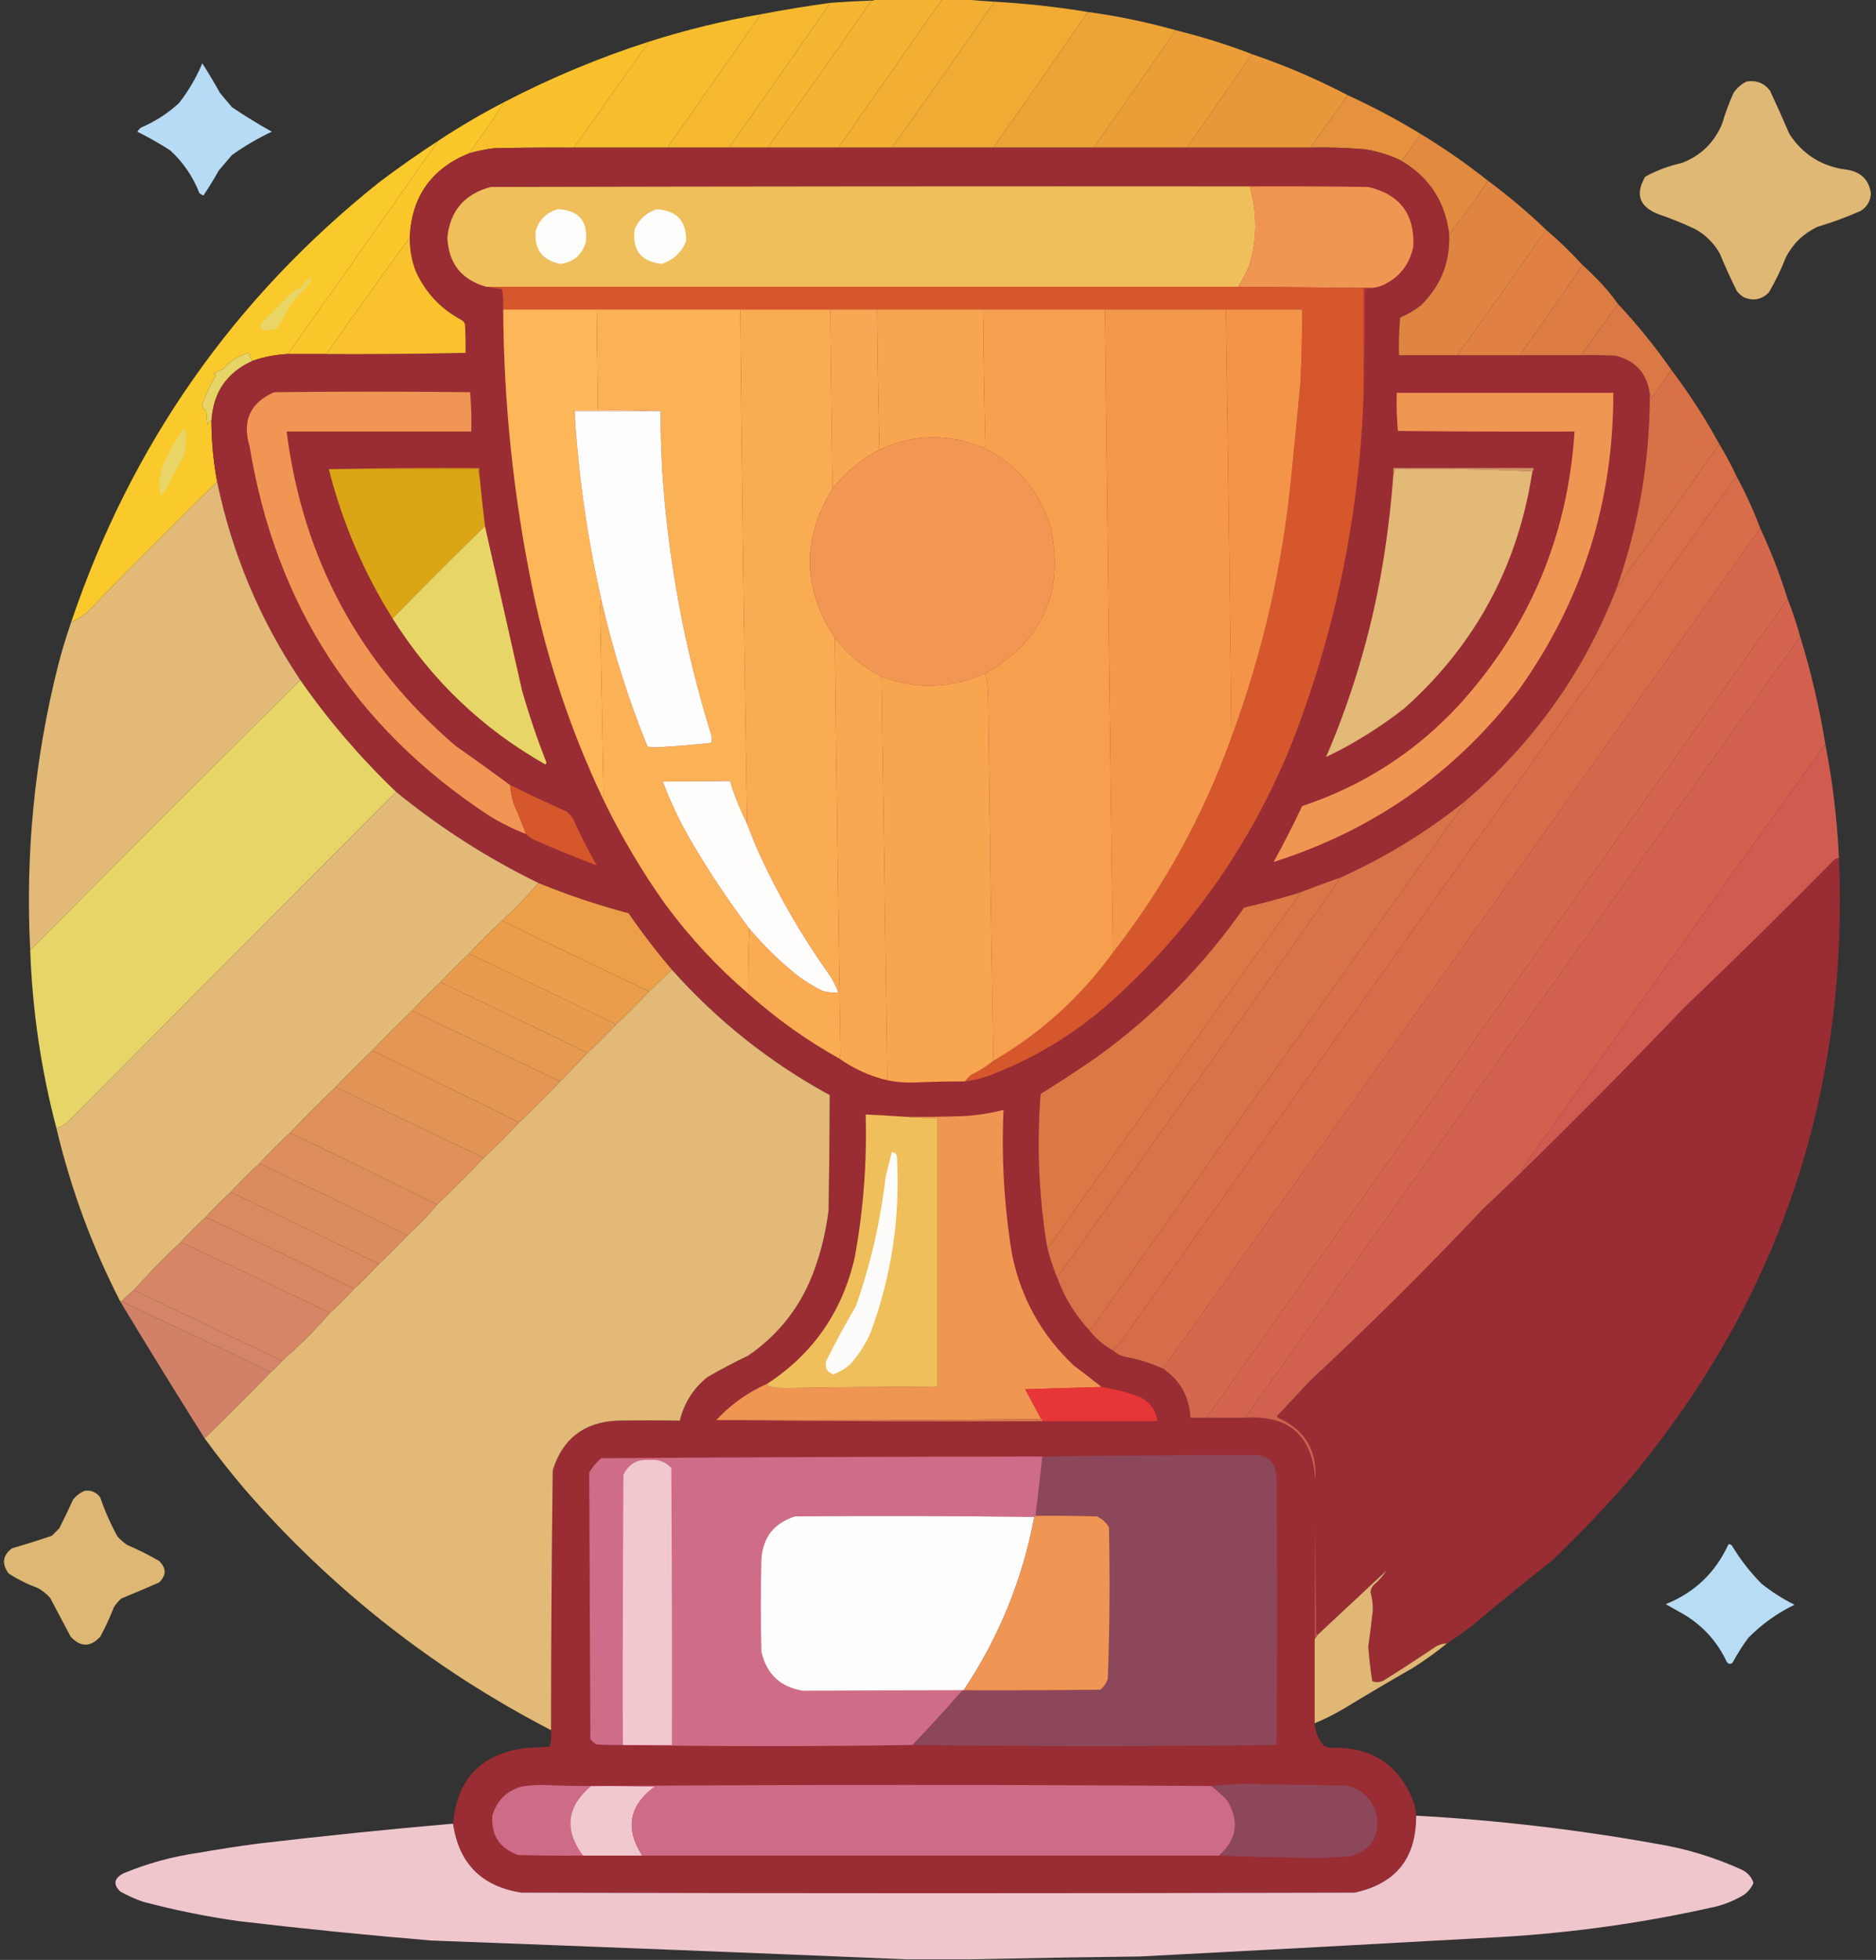 <?xml version="1.0" encoding="UTF-8"?>
<!DOCTYPE svg PUBLIC "-//W3C//DTD SVG 1.1//EN" "http://www.w3.org/Graphics/SVG/1.1/DTD/svg11.dtd">
<svg xmlns="http://www.w3.org/2000/svg" version="1.1" width="1646px" height="1719px" style="shape-rendering:geometricPrecision; text-rendering:geometricPrecision; image-rendering:optimizeQuality; fill-rule:evenodd; clip-rule:evenodd" xmlns:xlink="http://www.w3.org/1999/xlink">
<rect width="100%" height="100%" fill="#333333" stroke="none"/>
<g><path style="opacity:0.999" fill="#f4b332" d="M 767.5,-0.5 C 787.167,-0.5 806.833,-0.5 826.5,-0.5C 796.167,42.833 765.833,86.167 735.5,129.5C 714.833,129.5 694.167,129.5 673.5,129.5C 704.247,86.759 734.581,43.759 764.5,0.5C 765.791,0.737 766.791,0.404 767.5,-0.5 Z"/></g>
<g><path style="opacity:0.997" fill="#f2af34" d="M 826.5,-0.5 C 833.167,-0.5 839.833,-0.5 846.5,-0.5C 855.004,0.362 863.67,1.029 872.5,1.5C 842.914,44.426 812.914,87.092 782.5,129.5C 766.833,129.5 751.167,129.5 735.5,129.5C 765.833,86.167 796.167,42.833 826.5,-0.5 Z"/></g>
<g><path style="opacity:0.997" fill="#f5b632" d="M 764.5,0.5 C 734.581,43.759 704.247,86.759 673.5,129.5C 662.167,129.5 650.833,129.5 639.5,129.5C 669.581,87.425 699.248,45.092 728.5,2.5C 740.485,1.578 752.485,0.911 764.5,0.5 Z"/></g>
<g><path style="opacity:0.997" fill="#f0ab35" d="M 872.5,1.5 C 900.037,3.053 927.371,6.053 954.5,10.5C 927.08,50.341 899.413,90.008 871.5,129.5C 841.833,129.5 812.167,129.5 782.5,129.5C 812.914,87.092 842.914,44.426 872.5,1.5 Z"/></g>
<g><path style="opacity:0.996" fill="#f6b930" d="M 728.5,2.5 C 699.248,45.092 669.581,87.425 639.5,129.5C 621.5,129.5 603.5,129.5 585.5,129.5C 612.859,90.482 640.192,51.482 667.5,12.5C 687.779,8.62 708.112,5.287 728.5,2.5 Z"/></g>
<g><path style="opacity:0.996" fill="#eea537" d="M 954.5,10.5 C 980.654,14.063 1006.32,19.397 1031.5,26.5C 1007.76,60.979 983.756,95.312 959.5,129.5C 930.167,129.5 900.833,129.5 871.5,129.5C 899.413,90.008 927.08,50.341 954.5,10.5 Z"/></g>
<g><path style="opacity:0.995" fill="#f8be2f" d="M 667.5,12.5 C 640.192,51.482 612.859,90.482 585.5,129.5C 558.167,129.5 530.833,129.5 503.5,129.5C 525.5,98.5 547.5,67.5 569.5,36.5C 601.519,26.329 634.186,18.329 667.5,12.5 Z"/></g>
<g><path style="opacity:0.996" fill="#ec9f39" d="M 1031.5,26.5 C 1054.29,32.096 1076.62,39.096 1098.5,47.5C 1079.47,74.851 1060.47,102.185 1041.5,129.5C 1014.17,129.5 986.833,129.5 959.5,129.5C 983.756,95.312 1007.76,60.979 1031.5,26.5 Z"/></g>
<g><path style="opacity:0.989" fill="#fac32d" d="M 569.5,36.5 C 547.5,67.5 525.5,98.5 503.5,129.5C 480.164,129.333 456.831,129.5 433.5,130C 426.031,130.927 418.697,132.427 411.5,134.5C 422.249,119.757 432.582,104.757 442.5,89.5C 483.348,68.242 525.681,50.575 569.5,36.5 Z"/></g>
<g><path style="opacity:0.994" fill="#e9993b" d="M 1098.5,47.5 C 1127.48,57.377 1155.48,69.376 1182.5,83.5C 1171.51,98.796 1160.51,114.129 1149.5,129.5C 1113.5,129.5 1077.5,129.5 1041.5,129.5C 1060.47,102.185 1079.47,74.851 1098.5,47.5 Z"/></g>
<g><path style="opacity:0.965" fill="#bbe1fa" d="M 177.5,55.5 C 182.892,63.938 188.059,72.605 193,81.5C 196.5,85.667 200,89.833 203.5,94C 214.832,101.668 226.499,108.835 238.5,115.5C 226.204,121.304 214.537,128.137 203.5,136C 199.667,140.5 195.833,145 192,149.5C 187.737,157.036 183.237,164.37 178.5,171.5C 177.252,170.96 176.085,170.293 175,169.5C 169.344,155.008 160.844,142.508 149.5,132C 140.158,125.994 130.492,120.494 120.5,115.5C 121.313,114.186 122.313,113.019 123.5,112C 135.94,106.704 147.107,99.537 157,90.5C 165.358,79.792 172.192,68.125 177.5,55.5 Z"/></g>
<g><path style="opacity:0.983" fill="#e2ba76" d="M 1532.5,71.5 C 1540.95,70.149 1547.79,72.816 1553,79.5C 1558.85,92.049 1564.52,104.715 1570,117.5C 1582.13,135.993 1599.3,146.493 1621.5,149C 1633.17,151.167 1639.84,158 1641.5,169.5C 1641.19,176.29 1638.19,181.456 1632.5,185C 1620.13,190.457 1607.46,195.123 1594.5,199C 1582.39,204.779 1573.22,213.612 1567,225.5C 1562.79,236.262 1557.79,246.595 1552,256.5C 1545.91,262.639 1538.74,264.139 1530.5,261C 1528.04,259.542 1525.87,257.709 1524,255.5C 1518.62,244.703 1513.62,233.703 1509,222.5C 1503.83,213.333 1496.67,206.167 1487.5,201C 1477.07,196.08 1466.41,191.747 1455.5,188C 1438.42,181.544 1434.42,170.544 1443.5,155C 1453.55,149.482 1464.22,145.482 1475.5,143C 1492.25,136.588 1504.08,125.088 1511,108.5C 1513.74,99.28 1517.07,90.28 1521,81.5C 1523.98,77.106 1527.82,73.773 1532.5,71.5 Z"/></g>
<g><path style="opacity:0.988" fill="#e6923e" d="M 1182.5,83.5 C 1204.54,93.551 1225.87,104.885 1246.5,117.5C 1241.55,124.954 1236.39,132.287 1231,139.5C 1230.33,140.252 1229.5,140.586 1228.5,140.5C 1218.66,135.831 1208.32,132.665 1197.5,131C 1181.54,129.634 1165.54,129.134 1149.5,129.5C 1160.51,114.129 1171.51,98.796 1182.5,83.5 Z"/></g>
<g><path style="opacity:0.994" fill="#fcc82c" d="M 442.5,89.5 C 432.582,104.757 422.249,119.757 411.5,134.5C 378.409,147.992 361.076,172.659 359.5,208.5C 334.688,242.11 310.355,276.11 286.5,310.5C 275.167,310.5 263.833,310.5 252.5,310.5C 296.756,248.313 340.756,185.98 384.5,123.5C 403.176,111.158 422.509,99.825 442.5,89.5 Z"/></g>
<g><path style="opacity:0.986" fill="#e38b40" d="M 1246.5,117.5 C 1267.08,129.947 1286.74,143.613 1305.5,158.5C 1294.89,174.735 1283.56,190.402 1271.5,205.5C 1267.86,176.51 1253.53,154.843 1228.5,140.5C 1229.5,140.586 1230.33,140.252 1231,139.5C 1236.39,132.287 1241.55,124.954 1246.5,117.5 Z"/></g>
<g><path style="opacity:0.983" fill="#fdcb2b" d="M 384.5,123.5 C 340.756,185.98 296.756,248.313 252.5,310.5C 241.827,311.022 231.494,313.022 221.5,316.5C 219.688,314.539 218.688,312.206 218.5,309.5C 209.326,311.764 201.659,316.597 195.5,324C 192.489,324.743 189.822,326.076 187.5,328C 188.167,328.333 188.833,328.667 189.5,329C 184.761,337.213 180.761,345.713 177.5,354.5C 177.582,357.093 178.748,359.093 181,360.5C 181.333,364.5 181.667,368.5 182,372.5C 182.949,370.907 184.115,369.574 185.5,368.5C 185.514,386.664 187.18,404.664 190.5,422.5C 151.819,460.348 113.486,498.848 75.5,538C 71.52,541.155 67.186,543.655 62.5,545.5C 114.943,390.361 204.943,261.861 332.5,160C 349.436,147.224 366.77,135.058 384.5,123.5 Z"/></g>
<g><path style="opacity:0.999" fill="#9a2c34" d="M 503.5,129.5 C 530.833,129.5 558.167,129.5 585.5,129.5C 603.5,129.5 621.5,129.5 639.5,129.5C 650.833,129.5 662.167,129.5 673.5,129.5C 694.167,129.5 714.833,129.5 735.5,129.5C 751.167,129.5 766.833,129.5 782.5,129.5C 812.167,129.5 841.833,129.5 871.5,129.5C 900.833,129.5 930.167,129.5 959.5,129.5C 986.833,129.5 1014.17,129.5 1041.5,129.5C 1077.5,129.5 1113.5,129.5 1149.5,129.5C 1165.54,129.134 1181.54,129.634 1197.5,131C 1208.32,132.665 1218.66,135.831 1228.5,140.5C 1253.53,154.843 1267.86,176.51 1271.5,205.5C 1272.43,230.131 1264.09,250.964 1246.5,268C 1240.99,272.257 1234.99,275.757 1228.5,278.5C 1227.5,289.48 1227.17,300.48 1227.5,311.5C 1244.5,311.5 1261.5,311.5 1278.5,311.5C 1296.83,311.5 1315.17,311.5 1333.5,311.5C 1351.5,311.5 1369.5,311.5 1387.5,311.5C 1397.51,311.334 1407.51,311.5 1417.5,312C 1435.09,316.421 1445.09,327.587 1447.5,345.5C 1447.55,403.892 1437.88,460.559 1418.5,515.5C 1389.83,589.515 1345.16,652.182 1284.5,703.5C 1251.36,729.932 1215.36,751.932 1176.5,769.5C 1163.69,773.989 1151.03,778.656 1138.5,783.5C 1122.97,788.175 1107.31,792.342 1091.5,796C 1055.92,846.918 1012.92,890.584 962.5,927C 946.271,938.226 929.771,949.06 913,959.5C 909.546,1004.09 911.38,1048.42 918.5,1092.5C 920.703,1102.11 923.703,1111.44 927.5,1120.5C 933.811,1137.81 943.144,1153.14 955.5,1166.5C 961.297,1173.97 968.297,1179.97 976.5,1184.5C 979.32,1187.08 982.654,1188.91 986.5,1190C 998.358,1192.01 1009.69,1195.51 1020.5,1200.5C 1035.48,1210.77 1043.48,1225.11 1044.5,1243.5C 1049.17,1243.5 1053.83,1243.5 1058.5,1243.5C 1069.83,1243.5 1081.17,1243.5 1092.5,1243.5C 1131.29,1241.12 1151.79,1259.45 1154,1298.5C 1155.98,1272.45 1145.15,1254.12 1121.5,1243.5C 1120.48,1243 1120.31,1242.33 1121,1241.5C 1130.5,1231.33 1140,1221.17 1149.5,1211C 1201.97,1162.2 1252.8,1111.7 1302,1059.5C 1313.37,1048.97 1324.53,1038.3 1335.5,1027.5C 1383.69,980.478 1431.02,932.645 1477.5,884C 1522.11,841.39 1566.11,798.057 1609.5,754C 1610.74,753.209 1612.08,752.709 1613.5,752.5C 1622.25,959.422 1560.42,1141.75 1428,1299.5C 1406.87,1323.63 1384.71,1346.8 1361.5,1369C 1337.88,1387.62 1314.54,1406.62 1291.5,1426C 1284.31,1431.42 1276.98,1436.59 1269.5,1441.5C 1265.49,1441.5 1261.82,1442.67 1258.5,1445C 1244.34,1454.58 1230,1463.92 1215.5,1473C 1211.87,1475.47 1208.03,1475.97 1204,1474.5C 1202.5,1464.58 1201.34,1454.58 1200.5,1444.5C 1202,1433.85 1203.33,1423.18 1204.5,1412.5C 1204.63,1407.05 1203.96,1401.72 1202.5,1396.5C 1202.62,1394.21 1203.46,1392.21 1205,1390.5C 1209.72,1386.32 1213.55,1381.99 1216.5,1377.5C 1196.47,1396.17 1176.47,1414.84 1156.5,1433.5C 1155.78,1433.08 1155.28,1432.42 1155,1431.5C 1154.67,1398.83 1154.33,1366.17 1154,1333.5C 1153.5,1368.17 1153.33,1402.83 1153.5,1437.5C 1153.5,1462.17 1153.5,1486.83 1153.5,1511.5C 1153.93,1518.95 1156.59,1525.45 1161.5,1531C 1163.39,1531.97 1165.39,1532.64 1167.5,1533C 1204.05,1531.69 1228.55,1548.19 1241,1582.5C 1241.83,1585.79 1242.33,1589.13 1242.5,1592.5C 1242.74,1629.75 1224.74,1652.25 1188.5,1660C 944.833,1660.67 701.167,1660.67 457.5,1660C 422.562,1654.56 402.562,1634.4 397.5,1599.5C 401.065,1559.77 422.732,1537.6 462.5,1533C 469.167,1532.67 475.833,1532.33 482.5,1532C 483.469,1527.26 483.803,1522.43 483.5,1517.5C 483.521,1441.5 484.021,1365.5 485,1289.5C 493.597,1261.92 512.431,1247.42 541.5,1246C 559.839,1245.71 578.172,1245.71 596.5,1246C 600.177,1230.66 608.177,1217.99 620.5,1208C 632.184,1201.16 644.184,1194.82 656.5,1189C 684.24,1169.91 703.74,1144.41 715,1112.5C 720.857,1095.93 724.857,1078.93 727,1061.5C 727.577,1027.83 727.91,994.163 728,960.5C 675.575,931.93 629.409,895.263 589.5,850.5C 575.994,834.661 563.328,818.161 551.5,801C 524.585,793.862 498.252,785.028 472.5,774.5C 427.638,752.601 385.971,725.935 347.5,694.5C 316.13,664.483 288.13,631.817 263.5,596.5C 227.853,543.221 203.52,485.221 190.5,422.5C 187.18,404.664 185.514,386.664 185.5,368.5C 187.137,343.863 199.137,326.53 221.5,316.5C 231.494,313.022 241.827,311.022 252.5,310.5C 263.833,310.5 275.167,310.5 286.5,310.5C 327.173,310.695 367.84,310.361 408.5,309.5C 408.666,301.16 408.5,292.827 408,284.5C 407.535,283.069 406.701,281.903 405.5,281C 387.223,271.39 373.723,257.223 365,238.5C 361.243,228.858 359.41,218.858 359.5,208.5C 361.076,172.659 378.409,147.992 411.5,134.5C 418.697,132.427 426.031,130.927 433.5,130C 456.831,129.5 480.164,129.333 503.5,129.5 Z"/></g>
<g><path style="opacity:0.996" fill="#e18642" d="M 1305.5,158.5 C 1323.4,171.736 1340.4,186.069 1356.5,201.5C 1330.89,238.444 1304.89,275.111 1278.5,311.5C 1261.5,311.5 1244.5,311.5 1227.5,311.5C 1227.17,300.48 1227.5,289.48 1228.5,278.5C 1234.99,275.757 1240.99,272.257 1246.5,268C 1264.09,250.964 1272.43,230.131 1271.5,205.5C 1283.56,190.402 1294.89,174.735 1305.5,158.5 Z"/></g>
<g><path style="opacity:1" fill="#eebf5a" d="M 1096.5,163.5 C 1103.31,186.856 1103.15,210.189 1096,233.5C 1093.08,239.685 1089.91,245.685 1086.5,251.5C 866.5,251.5 646.5,251.5 426.5,251.5C 404.919,245.366 393.586,231.033 392.5,208.5C 394.814,185.007 407.48,170.174 430.5,164C 652.5,163.5 874.5,163.333 1096.5,163.5 Z"/></g>
<g><path style="opacity:1" fill="#f09653" d="M 1096.5,163.5 C 1131.17,163.333 1165.83,163.5 1200.5,164C 1228.32,170.48 1241.49,187.98 1240,216.5C 1236.62,232.187 1227.79,243.353 1213.5,250C 1209.69,251.772 1205.69,252.605 1201.5,252.5C 1199.83,252.5 1198.17,252.5 1196.5,252.5C 1159.83,252.143 1123.17,251.81 1086.5,251.5C 1089.91,245.685 1093.08,239.685 1096,233.5C 1103.15,210.189 1103.31,186.856 1096.5,163.5 Z"/></g>
<g><path style="opacity:1" fill="#fdfdfb" d="M 489.5,183.5 C 507.927,184.303 516.093,193.97 514,212.5C 510.684,223.64 503.184,229.973 491.5,231.5C 475.683,228.19 468.516,218.523 470,202.5C 473.061,192.606 479.561,186.272 489.5,183.5 Z"/></g>
<g><path style="opacity:1" fill="#fdfdfb" d="M 576.5,183.5 C 593.941,184.771 602.441,194.104 602,211.5C 597.908,221.464 590.741,228.131 580.5,231.5C 562.066,229.324 554.232,218.991 557,200.5C 561.029,191.916 567.529,186.249 576.5,183.5 Z"/></g>
<g><path style="opacity:1" fill="#fac32d" d="M 359.5,208.5 C 359.41,218.858 361.243,228.858 365,238.5C 373.723,257.223 387.223,271.39 405.5,281C 406.701,281.903 407.535,283.069 408,284.5C 408.5,292.827 408.666,301.16 408.5,309.5C 367.84,310.361 327.173,310.695 286.5,310.5C 310.355,276.11 334.688,242.11 359.5,208.5 Z"/></g>
<g><path style="opacity:0.997" fill="#e08143" d="M 1356.5,201.5 C 1367.8,211.134 1378.47,221.467 1388.5,232.5C 1370.42,258.979 1352.09,285.312 1333.5,311.5C 1315.17,311.5 1296.83,311.5 1278.5,311.5C 1304.89,275.111 1330.89,238.444 1356.5,201.5 Z"/></g>
<g><path style="opacity:0.993" fill="#de7e45" d="M 1388.5,232.5 C 1393.13,236.63 1397.63,240.963 1402,245.5C 1408.44,252.1 1414.28,259.1 1419.5,266.5C 1408.83,281.5 1398.17,296.5 1387.5,311.5C 1369.5,311.5 1351.5,311.5 1333.5,311.5C 1352.09,285.312 1370.42,258.979 1388.5,232.5 Z"/></g>
<g><path style="opacity:1" fill="#e8d565" d="M 271.5,243.5 C 273.085,244.002 273.585,245.002 273,246.5C 267.819,253.26 262.153,259.593 256,265.5C 251.989,273.533 247.489,281.2 242.5,288.5C 238.235,289.439 233.902,289.772 229.5,289.5C 229.302,287.425 229.135,285.425 229,283.5C 238.086,274.414 247.252,265.248 256.5,256C 258.956,254.289 261.623,252.956 264.5,252C 266.375,248.745 268.708,245.911 271.5,243.5 Z"/></g>
<g><path style="opacity:1" fill="#d6572c" d="M 426.5,251.5 C 646.5,251.5 866.5,251.5 1086.5,251.5C 1123.17,251.81 1159.83,252.143 1196.5,252.5C 1196.5,282.833 1196.5,313.167 1196.5,343.5C 1193.1,451.321 1171.6,555.321 1132,655.5C 1096.79,741.124 1044.95,814.958 976.5,877C 945.56,904.983 910.56,926.649 871.5,942C 863.439,945.265 855.106,947.432 846.5,948.5C 847.96,946.537 849.627,944.704 851.5,943C 858.736,939.559 865.402,935.393 871.5,930.5C 913.09,906.25 948.09,874.583 976.5,835.5C 1021.12,778.401 1055.79,715.401 1080.5,646.5C 1107.89,572.59 1125.39,496.257 1133,417.5C 1135.77,390.174 1138.44,362.841 1141,335.5C 1141.98,314.177 1142.48,292.844 1142.5,271.5C 1120.17,271.5 1097.83,271.5 1075.5,271.5C 1040.17,271.5 1004.83,271.5 969.5,271.5C 933.833,271.5 898.167,271.5 862.5,271.5C 831.5,271.5 800.5,271.5 769.5,271.5C 755.833,271.5 742.167,271.5 728.5,271.5C 702.167,271.5 675.833,271.5 649.5,271.5C 607.5,271.5 565.5,271.5 523.5,271.5C 496.167,271.5 468.833,271.5 441.5,271.5C 441.79,265.439 441.457,259.439 440.5,253.5C 435.683,252.833 431.017,252.166 426.5,251.5 Z"/></g>
<g><path style="opacity:1" fill="#b43f31" d="M 1196.5,252.5 C 1198.17,252.5 1199.83,252.5 1201.5,252.5C 1200.43,253.434 1199.1,253.768 1197.5,253.5C 1197.83,283.671 1197.5,313.671 1196.5,343.5C 1196.5,313.167 1196.5,282.833 1196.5,252.5 Z"/></g>
<g><path style="opacity:0.983" fill="#dc7946" d="M 1419.5,266.5 C 1436.59,284.695 1452.26,304.028 1466.5,324.5C 1460.68,332.804 1454.84,341.138 1449,349.5C 1448.79,347.942 1448.29,346.609 1447.5,345.5C 1445.09,327.587 1435.09,316.421 1417.5,312C 1407.51,311.5 1397.51,311.334 1387.5,311.5C 1398.17,296.5 1408.83,281.5 1419.5,266.5 Z"/></g>
<g><path style="opacity:1" fill="#fdb758" d="M 441.5,271.5 C 468.833,271.5 496.167,271.5 523.5,271.5C 523.891,300.833 524.225,330.166 524.5,359.5C 517.5,359.5 510.5,359.5 503.5,359.5C 503.194,362.385 503.527,365.052 504.5,367.5C 508.03,420.807 515.697,473.474 527.5,525.5C 526.836,527.81 526.503,530.31 526.5,533C 527.465,587.34 528.465,641.673 529.5,696C 529.486,697.385 529.152,698.551 528.5,699.5C 500.728,640.683 480.228,579.35 467,515.5C 450.486,435.02 441.986,353.687 441.5,271.5 Z"/></g>
<g><path style="opacity:1" fill="#fbb155" d="M 523.5,271.5 C 565.5,271.5 607.5,271.5 649.5,271.5C 651.088,421.843 653.088,572.176 655.5,722.5C 649.44,710.499 644.44,697.999 640.5,685C 620.842,685.183 601.176,685.35 581.5,685.5C 588.729,704.625 597.563,722.958 608,740.5C 623.154,766.138 639.654,790.804 657.5,814.5C 656.626,833.513 656.293,852.513 656.5,871.5C 629.374,848.209 605.207,822.209 584,793.5C 562.851,763.823 544.351,732.489 528.5,699.5C 529.152,698.551 529.486,697.385 529.5,696C 528.465,641.673 527.465,587.34 526.5,533C 526.503,530.31 526.836,527.81 527.5,525.5C 537.474,569.589 550.974,612.589 568,654.5C 570.075,655.134 572.241,655.468 574.5,655.5C 591.105,654.656 607.605,653.323 624,651.5C 624.667,649.167 624.667,646.833 624,644.5C 600.54,568.864 586.206,491.531 581,412.5C 580.072,395.178 579.572,377.844 579.5,360.5C 561.341,359.503 543.008,359.17 524.5,359.5C 524.225,330.166 523.891,300.833 523.5,271.5 Z"/></g>
<g><path style="opacity:1" fill="#faac53" d="M 649.5,271.5 C 675.833,271.5 702.167,271.5 728.5,271.5C 729.211,323.833 729.877,376.166 730.5,428.5C 703.307,472.527 703.974,516.194 732.5,559.5C 733.755,680.51 735.421,801.51 737.5,922.5C 737.495,924.696 737.162,926.696 736.5,928.5C 707.714,912.443 681.047,893.443 656.5,871.5C 656.293,852.513 656.626,833.513 657.5,814.5C 670.672,830.172 685.339,844.338 701.5,857C 707.835,861.503 714.502,865.503 721.5,869C 726.066,870.309 730.733,870.809 735.5,870.5C 733.559,865.285 731.059,860.285 728,855.5C 704.023,821.897 683.356,786.23 666,748.5C 662.204,739.915 658.704,731.248 655.5,722.5C 653.088,572.176 651.088,421.843 649.5,271.5 Z"/></g>
<g><path style="opacity:1" fill="#f8a852" d="M 728.5,271.5 C 742.167,271.5 755.833,271.5 769.5,271.5C 769.93,312.509 770.597,353.509 771.5,394.5C 755.426,402.906 741.759,414.239 730.5,428.5C 729.877,376.166 729.211,323.833 728.5,271.5 Z"/></g>
<g><path style="opacity:1" fill="#f8a550" d="M 769.5,271.5 C 800.5,271.5 831.5,271.5 862.5,271.5C 862.838,311.018 863.505,350.518 864.5,390C 864.316,391.376 863.649,392.209 862.5,392.5C 831.895,379.961 801.561,380.627 771.5,394.5C 770.597,353.509 769.93,312.509 769.5,271.5 Z"/></g>
<g><path style="opacity:1" fill="#f69f4e" d="M 862.5,271.5 C 898.167,271.5 933.833,271.5 969.5,271.5C 971.588,459.503 973.921,647.503 976.5,835.5C 948.09,874.583 913.09,906.25 871.5,930.5C 869.765,825.508 868.265,720.508 867,615.5C 867.141,606.773 866.308,598.44 864.5,590.5C 914.5,562.479 933.666,520.146 922,463.5C 912.439,431.115 892.606,407.448 862.5,392.5C 863.649,392.209 864.316,391.376 864.5,390C 863.505,350.518 862.838,311.018 862.5,271.5 Z"/></g>
<g><path style="opacity:1" fill="#f4994b" d="M 969.5,271.5 C 1004.83,271.5 1040.17,271.5 1075.5,271.5C 1077.42,396.495 1079.09,521.495 1080.5,646.5C 1055.79,715.401 1021.12,778.401 976.5,835.5C 973.921,647.503 971.588,459.503 969.5,271.5 Z"/></g>
<g><path style="opacity:1" fill="#f39449" d="M 1075.5,271.5 C 1097.83,271.5 1120.17,271.5 1142.5,271.5C 1142.48,292.844 1141.98,314.177 1141,335.5C 1138.44,362.841 1135.77,390.174 1133,417.5C 1125.39,496.257 1107.89,572.59 1080.5,646.5C 1079.09,521.495 1077.42,396.495 1075.5,271.5 Z"/></g>
<g><path style="opacity:1" fill="#e7d466" d="M 221.5,316.5 C 199.137,326.53 187.137,343.863 185.5,368.5C 184.115,369.574 182.949,370.907 182,372.5C 181.667,368.5 181.333,364.5 181,360.5C 178.748,359.093 177.582,357.093 177.5,354.5C 180.761,345.713 184.761,337.213 189.5,329C 188.833,328.667 188.167,328.333 187.5,328C 189.822,326.076 192.489,324.743 195.5,324C 201.659,316.597 209.326,311.764 218.5,309.5C 218.688,312.206 219.688,314.539 221.5,316.5 Z"/></g>
<g><path style="opacity:1" fill="#f09553" d="M 447.5,688.5 C 448.021,694.293 449.188,699.96 451,705.5C 454.796,714.085 458.296,722.752 461.5,731.5C 449.964,727.066 438.964,721.566 428.5,715C 311.596,638.114 241.763,530.281 219,391.5C 212.285,369.111 219.452,353.277 240.5,344C 297.833,343.333 355.167,343.333 412.5,344C 413.488,355.419 413.821,366.919 413.5,378.5C 359.5,378.5 305.5,378.5 251.5,378.5C 265.639,489.634 314.973,581.467 399.5,654C 415.681,665.363 431.681,676.863 447.5,688.5 Z"/></g>
<g><path style="opacity:1" fill="#f09653" d="M 1225.5,344.5 C 1288.83,344.5 1352.17,344.5 1415.5,344.5C 1415.77,440.195 1388.27,526.862 1333,604.5C 1277.16,677.667 1205.32,728.167 1117.5,756C 1126.36,739.948 1134.69,723.614 1142.5,707C 1195.92,689.24 1241.75,659.74 1280,618.5C 1341.69,550.678 1375.52,470.678 1381.5,378.5C 1329.83,378.667 1278.17,378.5 1226.5,378C 1225.51,366.915 1225.18,355.748 1225.5,344.5 Z"/></g>
<g><path style="opacity:0.994" fill="#d97248" d="M 1466.5,324.5 C 1482.07,345.085 1496.07,366.752 1508.5,389.5C 1478.86,431.802 1448.86,473.802 1418.5,515.5C 1437.88,460.559 1447.55,403.892 1447.5,345.5C 1448.29,346.609 1448.79,347.942 1449,349.5C 1454.84,341.138 1460.68,332.804 1466.5,324.5 Z"/></g>
<g><path style="opacity:1" fill="#fdc680" d="M 524.5,359.5 C 543.008,359.17 561.341,359.503 579.5,360.5C 554.5,360.5 529.5,360.5 504.5,360.5C 504.5,362.833 504.5,365.167 504.5,367.5C 503.527,365.052 503.194,362.385 503.5,359.5C 510.5,359.5 517.5,359.5 524.5,359.5 Z"/></g>
<g><path style="opacity:1" fill="#fefdfd" d="M 579.5,360.5 C 579.572,377.844 580.072,395.178 581,412.5C 586.206,491.531 600.54,568.864 624,644.5C 624.667,646.833 624.667,649.167 624,651.5C 607.605,653.323 591.105,654.656 574.5,655.5C 572.241,655.468 570.075,655.134 568,654.5C 550.974,612.589 537.474,569.589 527.5,525.5C 515.697,473.474 508.03,420.807 504.5,367.5C 504.5,365.167 504.5,362.833 504.5,360.5C 529.5,360.5 554.5,360.5 579.5,360.5 Z"/></g>
<g><path style="opacity:1" fill="#e8d566" d="M 160.5,376.5 C 161.496,376.414 162.329,376.748 163,377.5C 163.664,384.541 163.331,391.541 162,398.5C 156.711,408.474 151.378,418.474 146,428.5C 144.327,431.001 142.493,433.334 140.5,435.5C 140.125,430.335 139.792,425.169 139.5,420C 140.914,417.049 141.747,413.882 142,410.5C 147.108,398.567 153.275,387.233 160.5,376.5 Z"/></g>
<g><path style="opacity:1" fill="#f19753" d="M 862.5,392.5 C 892.606,407.448 912.439,431.115 922,463.5C 933.666,520.146 914.5,562.479 864.5,590.5C 834.617,604.002 804.284,605.002 773.5,593.5C 757.316,585.236 743.649,573.903 732.5,559.5C 703.974,516.194 703.307,472.527 730.5,428.5C 741.759,414.239 755.426,402.906 771.5,394.5C 801.561,380.627 831.895,379.961 862.5,392.5 Z"/></g>
<g><path style="opacity:0.999" fill="#d86f49" d="M 1508.5,389.5 C 1514.01,398.508 1519.01,407.841 1523.5,417.5C 1344.53,668.082 1166.03,919.082 988,1170.5C 984.627,1175.69 980.794,1180.36 976.5,1184.5C 968.297,1179.97 961.297,1173.97 955.5,1166.5C 956.794,1165.71 957.961,1164.71 959,1163.5C 1067.46,1010.07 1176.3,856.903 1285.5,704C 1285.27,703.601 1284.94,703.435 1284.5,703.5C 1345.16,652.182 1389.83,589.515 1418.5,515.5C 1448.86,473.802 1478.86,431.802 1508.5,389.5 Z"/></g>
<g><path style="opacity:1" fill="#ca871d" d="M 288.5,411.5 C 332.33,410.501 376.33,410.168 420.5,410.5C 420.5,412.167 420.5,413.833 420.5,415.5C 419.566,414.432 419.232,413.099 419.5,411.5C 375.833,411.5 332.167,411.5 288.5,411.5 Z"/></g>
<g><path style="opacity:1" fill="#d09565" d="M 1344.5,413.5 C 1304.51,411.506 1264.18,410.839 1223.5,411.5C 1223.78,413.415 1223.45,415.081 1222.5,416.5C 1222.5,414.5 1222.5,412.5 1222.5,410.5C 1263.5,410.5 1304.5,410.5 1345.5,410.5C 1345.74,411.791 1345.4,412.791 1344.5,413.5 Z"/></g>
<g><path style="opacity:1" fill="#daa615" d="M 288.5,411.5 C 332.167,411.5 375.833,411.5 419.5,411.5C 419.232,413.099 419.566,414.432 420.5,415.5C 422.021,430.852 423.687,446.185 425.5,461.5C 398.167,488.167 371.167,515.167 344.5,542.5C 319.01,501.842 300.343,458.175 288.5,411.5 Z"/></g>
<g><path style="opacity:1" fill="#e2b976" d="M 1344.5,413.5 C 1331.86,496.303 1294.52,565.47 1232.5,621C 1210.98,637.886 1187.98,652.22 1163.5,664C 1188.35,606.14 1205.51,545.974 1215,483.5C 1218.37,461.26 1220.87,438.926 1222.5,416.5C 1223.45,415.081 1223.78,413.415 1223.5,411.5C 1264.18,410.839 1304.51,411.506 1344.5,413.5 Z"/></g>
<g><path style="opacity:0.999" fill="#d76c4b" d="M 1523.5,417.5 C 1531.56,432.299 1538.56,447.632 1544.5,463.5C 1370.07,709.38 1195.4,955.047 1020.5,1200.5C 1009.69,1195.51 998.358,1192.01 986.5,1190C 982.654,1188.91 979.32,1187.08 976.5,1184.5C 980.794,1180.36 984.627,1175.69 988,1170.5C 1166.03,919.082 1344.53,668.082 1523.5,417.5 Z"/></g>
<g><path style="opacity:0.997" fill="#e2b976" d="M 190.5,422.5 C 203.52,485.221 227.853,543.221 263.5,596.5C 184.14,675.194 105.14,754.194 26.5,833.5C 22.143,748.928 30.309,665.595 51,583.5C 54.34,570.65 58.173,557.983 62.5,545.5C 67.186,543.655 71.52,541.155 75.5,538C 113.486,498.848 151.819,460.348 190.5,422.5 Z"/></g>
<g><path style="opacity:1" fill="#e7d567" d="M 425.5,461.5 C 436.318,509.444 447.151,557.444 458,605.5C 464.168,627.005 471.335,648.172 479.5,669C 479.167,669.5 478.833,670 478.5,670.5C 423.1,639.101 378.434,596.434 344.5,542.5C 371.167,515.167 398.167,488.167 425.5,461.5 Z"/></g>
<g><path style="opacity:0.999" fill="#d5684c" d="M 1544.5,463.5 C 1553.86,483.553 1561.86,504.22 1568.5,525.5C 1398.5,764.833 1228.5,1004.17 1058.5,1243.5C 1053.83,1243.5 1049.17,1243.5 1044.5,1243.5C 1043.48,1225.11 1035.48,1210.77 1020.5,1200.5C 1195.4,955.047 1370.07,709.38 1544.5,463.5 Z"/></g>
<g><path style="opacity:0.999" fill="#d4644d" d="M 1568.5,525.5 C 1572.74,536.215 1576.41,547.215 1579.5,558.5C 1416.81,786.532 1254.48,1014.87 1092.5,1243.5C 1081.17,1243.5 1069.83,1243.5 1058.5,1243.5C 1228.5,1004.17 1398.5,764.833 1568.5,525.5 Z"/></g>
<g><path style="opacity:0.999" fill="#d2604f" d="M 1579.5,558.5 C 1589.03,589.293 1596.36,620.626 1601.5,652.5C 1512.78,776.257 1424.28,900.257 1336,1024.5C 1335.52,1025.45 1335.35,1026.45 1335.5,1027.5C 1324.53,1038.3 1313.37,1048.97 1302,1059.5C 1252.8,1111.7 1201.97,1162.2 1149.5,1211C 1140,1221.17 1130.5,1231.33 1121,1241.5C 1120.31,1242.33 1120.48,1243 1121.5,1243.5C 1145.15,1254.12 1155.98,1272.45 1154,1298.5C 1151.79,1259.45 1131.29,1241.12 1092.5,1243.5C 1254.48,1014.87 1416.81,786.532 1579.5,558.5 Z"/></g>
<g><path style="opacity:1" fill="#f8a851" d="M 732.5,559.5 C 743.649,573.903 757.316,585.236 773.5,593.5C 775.289,711.497 776.956,829.497 778.5,947.5C 763.207,943.85 749.207,937.517 736.5,928.5C 737.162,926.696 737.495,924.696 737.5,922.5C 735.421,801.51 733.755,680.51 732.5,559.5 Z"/></g>
<g><path style="opacity:1" fill="#f8a550" d="M 864.5,590.5 C 866.308,598.44 867.141,606.773 867,615.5C 868.265,720.508 869.765,825.508 871.5,930.5C 865.402,935.393 858.736,939.559 851.5,943C 849.627,944.704 847.96,946.537 846.5,948.5C 831.326,948.479 816.16,948.812 801,949.5C 793.277,949.65 785.777,948.983 778.5,947.5C 776.956,829.497 775.289,711.497 773.5,593.5C 804.284,605.002 834.617,604.002 864.5,590.5 Z"/></g>
<g><path style="opacity:0.999" fill="#e7d568" d="M 263.5,596.5 C 288.13,631.817 316.13,664.483 347.5,694.5C 251.007,791.159 154.674,887.993 58.5,985C 55.757,987.038 52.757,988.538 49.5,989.5C 36.067,938.472 28.4,886.472 26.5,833.5C 105.14,754.194 184.14,675.194 263.5,596.5 Z"/></g>
<g><path style="opacity:0.998" fill="#d05b50" d="M 1601.5,652.5 C 1607.95,685.405 1611.95,718.738 1613.5,752.5C 1612.08,752.709 1610.74,753.209 1609.5,754C 1566.11,798.057 1522.11,841.39 1477.5,884C 1431.02,932.645 1383.69,980.478 1335.5,1027.5C 1335.35,1026.45 1335.52,1025.45 1336,1024.5C 1424.28,900.257 1512.78,776.257 1601.5,652.5 Z"/></g>
<g><path style="opacity:1" fill="#fefdfc" d="M 655.5,722.5 C 658.704,731.248 662.204,739.915 666,748.5C 683.356,786.23 704.023,821.897 728,855.5C 731.059,860.285 733.559,865.285 735.5,870.5C 730.733,870.809 726.066,870.309 721.5,869C 714.502,865.503 707.835,861.503 701.5,857C 685.339,844.338 670.672,830.172 657.5,814.5C 639.654,790.804 623.154,766.138 608,740.5C 597.563,722.958 588.729,704.625 581.5,685.5C 601.176,685.35 620.842,685.183 640.5,685C 644.44,697.999 649.44,710.499 655.5,722.5 Z"/></g>
<g><path style="opacity:1" fill="#d6562c" d="M 447.5,688.5 C 464.024,696.595 480.691,704.428 497.5,712C 499.709,713.873 501.542,716.04 503,718.5C 509.163,732.327 515.997,745.827 523.5,759C 504.716,751.952 486.05,744.285 467.5,736C 465.253,734.723 463.253,733.223 461.5,731.5C 458.296,722.752 454.796,714.085 451,705.5C 449.188,699.96 448.021,694.293 447.5,688.5 Z"/></g>
<g><path style="opacity:0.999" fill="#e2b976" d="M 347.5,694.5 C 385.971,725.935 427.638,752.601 472.5,774.5C 462.505,786.161 451.838,797.161 440.5,807.5C 430.5,816.833 420.833,826.5 411.5,836.5C 402.833,844.5 394.5,852.833 386.5,861.5C 377.833,869.5 369.5,877.833 361.5,886.5C 349.5,897.833 337.833,909.5 326.5,921.5C 315.5,931.833 304.833,942.5 294.5,953.5C 280.833,966.5 267.5,979.833 254.5,993.5C 245.167,1002.17 236.167,1011.17 227.5,1020.5C 218.833,1028.5 210.5,1036.83 202.5,1045.5C 194.833,1052.5 187.5,1059.83 180.5,1067.5C 172.833,1074.5 165.5,1081.83 158.5,1089.5C 144.135,1102.86 130.469,1116.86 117.5,1131.5C 113.603,1134.61 109.936,1137.94 106.5,1141.5C 106.167,1141.5 105.833,1141.5 105.5,1141.5C 80.729,1093.2 62.063,1042.53 49.5,989.5C 52.757,988.538 55.757,987.038 58.5,985C 154.674,887.993 251.007,791.159 347.5,694.5 Z"/></g>
<g><path style="opacity:1" fill="#d97249" d="M 1284.5,703.5 C 1284.94,703.435 1285.27,703.601 1285.5,704C 1176.3,856.903 1067.46,1010.07 959,1163.5C 957.961,1164.71 956.794,1165.71 955.5,1166.5C 943.144,1153.14 933.811,1137.81 927.5,1120.5C 1011.36,1003.64 1094.36,886.639 1176.5,769.5C 1215.36,751.932 1251.36,729.932 1284.5,703.5 Z"/></g>
<g><path style="opacity:1" fill="#da7547" d="M 1176.5,769.5 C 1094.36,886.639 1011.36,1003.64 927.5,1120.5C 923.703,1111.44 920.703,1102.11 918.5,1092.5C 919.397,1093.6 920.23,1093.6 921,1092.5C 993.778,989.389 1066.95,886.555 1140.5,784C 1139.91,783.536 1139.24,783.369 1138.5,783.5C 1151.03,778.656 1163.69,773.989 1176.5,769.5 Z"/></g>
<g><path style="opacity:1" fill="#ec9f48" d="M 472.5,774.5 C 498.252,785.028 524.585,793.862 551.5,801C 563.328,818.161 575.994,834.661 589.5,850.5C 582.833,856.833 576.167,863.167 569.5,869.5C 526.309,849.07 483.309,828.403 440.5,807.5C 451.838,797.161 462.505,786.161 472.5,774.5 Z"/></g>
<g><path style="opacity:1" fill="#dc7846" d="M 1138.5,783.5 C 1139.24,783.369 1139.91,783.536 1140.5,784C 1066.95,886.555 993.778,989.389 921,1092.5C 920.23,1093.6 919.397,1093.6 918.5,1092.5C 911.38,1048.42 909.546,1004.09 913,959.5C 929.771,949.06 946.271,938.226 962.5,927C 1012.92,890.584 1055.92,846.918 1091.5,796C 1107.31,792.342 1122.97,788.175 1138.5,783.5 Z"/></g>
<g><path style="opacity:1" fill="#ea9d4b" d="M 440.5,807.5 C 483.309,828.403 526.309,849.07 569.5,869.5C 559.833,879.833 549.833,889.833 539.5,899.5C 539.631,898.624 539.298,897.957 538.5,897.5C 496.267,876.883 453.933,856.549 411.5,836.5C 420.833,826.5 430.5,816.833 440.5,807.5 Z"/></g>
<g><path style="opacity:1" fill="#e89b4e" d="M 411.5,836.5 C 453.933,856.549 496.267,876.883 538.5,897.5C 539.298,897.957 539.631,898.624 539.5,899.5C 531.833,907.833 523.833,915.833 515.5,923.5C 472.622,902.561 429.622,881.894 386.5,861.5C 394.5,852.833 402.833,844.5 411.5,836.5 Z"/></g>
<g><path style="opacity:0.999" fill="#e2b976" d="M 589.5,850.5 C 629.409,895.263 675.575,931.93 728,960.5C 727.91,994.163 727.577,1027.83 727,1061.5C 724.857,1078.93 720.857,1095.93 715,1112.5C 703.74,1144.41 684.24,1169.91 656.5,1189C 644.184,1194.82 632.184,1201.16 620.5,1208C 608.177,1217.99 600.177,1230.66 596.5,1246C 578.172,1245.71 559.839,1245.71 541.5,1246C 512.431,1247.42 493.597,1261.92 485,1289.5C 484.021,1365.5 483.521,1441.5 483.5,1517.5C 380.856,1464.41 291.356,1394.08 215,1306.5C 202.571,1291.91 190.738,1276.91 179.5,1261.5C 199.167,1242.5 218.5,1223.17 237.5,1203.5C 241.167,1200.5 244.5,1197.17 247.5,1193.5C 262.5,1180.5 276.5,1166.5 289.5,1151.5C 296.833,1144.83 303.833,1137.83 310.5,1130.5C 317.833,1123.83 324.833,1116.83 331.5,1109.5C 340.5,1101.17 349.167,1092.5 357.5,1083.5C 366.867,1075.13 375.534,1066.13 383.5,1056.5C 397.5,1043.17 411.167,1029.5 424.5,1015.5C 435.167,1005.5 445.5,995.167 455.5,984.5C 467.833,972.833 479.833,960.833 491.5,948.5C 499.472,940.193 507.472,931.86 515.5,923.5C 523.833,915.833 531.833,907.833 539.5,899.5C 549.833,889.833 559.833,879.833 569.5,869.5C 576.167,863.167 582.833,856.833 589.5,850.5 Z"/></g>
<g><path style="opacity:1" fill="#e69950" d="M 386.5,861.5 C 429.622,881.894 472.622,902.561 515.5,923.5C 507.472,931.86 499.472,940.193 491.5,948.5C 448.162,927.831 404.829,907.164 361.5,886.5C 369.5,877.833 377.833,869.5 386.5,861.5 Z"/></g>
<g><path style="opacity:1" fill="#e49653" d="M 361.5,886.5 C 404.829,907.164 448.162,927.831 491.5,948.5C 479.833,960.833 467.833,972.833 455.5,984.5C 412.623,963.228 369.623,942.228 326.5,921.5C 337.833,909.5 349.5,897.833 361.5,886.5 Z"/></g>
<g><path style="opacity:1" fill="#e29456" d="M 326.5,921.5 C 369.623,942.228 412.623,963.228 455.5,984.5C 445.5,995.167 435.167,1005.5 424.5,1015.5C 381.162,994.831 337.829,974.164 294.5,953.5C 304.833,942.5 315.5,931.833 326.5,921.5 Z"/></g>
<g><path style="opacity:1" fill="#df9159" d="M 294.5,953.5 C 337.829,974.164 381.162,994.831 424.5,1015.5C 411.167,1029.5 397.5,1043.17 383.5,1056.5C 340.623,1035.23 297.623,1014.23 254.5,993.5C 267.5,979.833 280.833,966.5 294.5,953.5 Z"/></g>
<g><path style="opacity:1" fill="#f09653" d="M 966.5,1216.5 C 944.202,1217.15 921.868,1217.81 899.5,1218.5C 904.179,1227.19 908.846,1235.86 913.5,1244.5C 818.668,1245.5 723.668,1245.83 628.5,1245.5C 641.252,1231.76 656.252,1221.09 673.5,1213.5C 673.414,1214.5 673.748,1215.33 674.5,1216C 679.111,1216.98 683.777,1217.48 688.5,1217.5C 733.159,1216.55 777.826,1216.21 822.5,1216.5C 822.5,1137.83 822.5,1059.17 822.5,980.5C 812.985,980.827 803.652,980.494 794.5,979.5C 810.837,979.667 827.17,979.5 843.5,979C 856.036,978.423 868.37,976.59 880.5,973.5C 878.581,1016.12 881.081,1058.46 888,1100.5C 895.942,1138.9 914.109,1171.4 942.5,1198C 950.685,1204.03 958.685,1210.2 966.5,1216.5 Z"/></g>
<g><path style="opacity:1" fill="#eebf5b" d="M 794.5,979.5 C 803.652,980.494 812.985,980.827 822.5,980.5C 822.5,1059.17 822.5,1137.83 822.5,1216.5C 777.826,1216.21 733.159,1216.55 688.5,1217.5C 683.777,1217.48 679.111,1216.98 674.5,1216C 673.748,1215.33 673.414,1214.5 673.5,1213.5C 713.808,1186.94 739.308,1149.94 750,1102.5C 757.564,1061.19 760.731,1019.52 759.5,977.5C 771.175,978.042 782.842,978.709 794.5,979.5 Z"/></g>
<g><path style="opacity:1" fill="#dd8e5c" d="M 254.5,993.5 C 297.623,1014.23 340.623,1035.23 383.5,1056.5C 375.534,1066.13 366.867,1075.13 357.5,1083.5C 314.476,1061.99 271.143,1040.99 227.5,1020.5C 236.167,1011.17 245.167,1002.17 254.5,993.5 Z"/></g>
<g><path style="opacity:1" fill="#fdfcfb" d="M 782.5,1010.5 C 785.05,1010.56 786.55,1011.89 787,1014.5C 789.97,1067.41 782.303,1118.74 764,1168.5C 759.408,1179.08 753.242,1188.58 745.5,1197C 741.226,1200.72 736.393,1203.56 731,1205.5C 725.42,1203.26 723.42,1199.26 725,1193.5C 733.144,1177.21 741.81,1161.21 751,1145.5C 763.868,1108.83 772.535,1071.16 777,1032.5C 778.838,1025.15 780.671,1017.82 782.5,1010.5 Z"/></g>
<g><path style="opacity:1" fill="#db8c5e" d="M 227.5,1020.5 C 271.143,1040.99 314.476,1061.99 357.5,1083.5C 349.167,1092.5 340.5,1101.17 331.5,1109.5C 331.631,1108.62 331.298,1107.96 330.5,1107.5C 287.807,1086.82 245.14,1066.15 202.5,1045.5C 210.5,1036.83 218.833,1028.5 227.5,1020.5 Z"/></g>
<g><path style="opacity:1" fill="#d98a60" d="M 202.5,1045.5 C 245.14,1066.15 287.807,1086.82 330.5,1107.5C 331.298,1107.96 331.631,1108.62 331.5,1109.5C 324.833,1116.83 317.833,1123.83 310.5,1130.5C 267.476,1108.99 224.143,1087.99 180.5,1067.5C 187.5,1059.83 194.833,1052.5 202.5,1045.5 Z"/></g>
<g><path style="opacity:1" fill="#d88862" d="M 180.5,1067.5 C 224.143,1087.99 267.476,1108.99 310.5,1130.5C 303.833,1137.83 296.833,1144.83 289.5,1151.5C 245.954,1130.56 202.288,1109.89 158.5,1089.5C 165.5,1081.83 172.833,1074.5 180.5,1067.5 Z"/></g>
<g><path style="opacity:1" fill="#d68665" d="M 158.5,1089.5 C 202.288,1109.89 245.954,1130.56 289.5,1151.5C 276.5,1166.5 262.5,1180.5 247.5,1193.5C 204.162,1172.83 160.829,1152.16 117.5,1131.5C 130.469,1116.86 144.135,1102.86 158.5,1089.5 Z"/></g>
<g><path style="opacity:1" fill="#d48467" d="M 117.5,1131.5 C 160.829,1152.16 204.162,1172.83 247.5,1193.5C 244.5,1197.17 241.167,1200.5 237.5,1203.5C 193.954,1182.56 150.288,1161.89 106.5,1141.5C 109.936,1137.94 113.603,1134.61 117.5,1131.5 Z"/></g>
<g><path style="opacity:0.992" fill="#d28269" d="M 105.5,1141.5 C 105.833,1141.5 106.167,1141.5 106.5,1141.5C 150.288,1161.89 193.954,1182.56 237.5,1203.5C 218.5,1223.17 199.167,1242.5 179.5,1261.5C 154.41,1221.75 129.743,1181.75 105.5,1141.5 Z"/></g>
<g><path style="opacity:1" fill="#e73637" d="M 966.5,1216.5 C 978.544,1218.26 990.211,1221.43 1001.5,1226C 1009.53,1230.56 1014.19,1237.39 1015.5,1246.5C 981.833,1246.5 948.167,1246.5 914.5,1246.5C 914.672,1245.51 914.338,1244.84 913.5,1244.5C 908.846,1235.86 904.179,1227.19 899.5,1218.5C 921.868,1217.81 944.202,1217.15 966.5,1216.5 Z"/></g>
<g><path style="opacity:1" fill="#db7b4b" d="M 913.5,1244.5 C 914.338,1244.84 914.672,1245.51 914.5,1246.5C 818.429,1246.83 723.096,1246.5 628.5,1245.5C 723.668,1245.83 818.668,1245.5 913.5,1244.5 Z"/></g>
<g><path style="opacity:1" fill="#8c475b" d="M 800.5,1530.5 C 815.535,1514.8 830.202,1498.8 844.5,1482.5C 844.833,1482.5 845.167,1482.5 845.5,1482.5C 885.501,1482.67 925.501,1482.5 965.5,1482C 968.531,1479.44 970.698,1476.27 972,1472.5C 973.651,1428.23 973.984,1383.89 973,1339.5C 970.433,1335.3 966.933,1332.13 962.5,1330C 944.503,1329.5 926.503,1329.33 908.5,1329.5C 910.716,1312.2 912.716,1294.87 914.5,1277.5C 977.168,1276.65 1039.83,1276.15 1102.5,1276C 1112.98,1277.14 1118.81,1282.98 1120,1293.5C 1120.67,1372.5 1120.67,1451.5 1120,1530.5C 1013.5,1531.83 907,1531.83 800.5,1530.5 Z"/></g>
<g><path style="opacity:1" fill="#cf6d89" d="M 914.5,1277.5 C 912.716,1294.87 910.716,1312.2 908.5,1329.5C 908.5,1330.17 908.167,1330.5 907.5,1330.5C 837.502,1329.61 767.502,1329.45 697.5,1330C 679.175,1335.81 669.342,1348.31 668,1367.5C 667.333,1394.5 667.333,1421.5 668,1448.5C 672.37,1468.2 684.537,1479.7 704.5,1483C 751.161,1482.7 797.828,1482.53 844.5,1482.5C 830.202,1498.8 815.535,1514.8 800.5,1530.5C 715.736,1531.83 631.069,1531.83 546.5,1530.5C 538.826,1530.67 531.159,1530.5 523.5,1530C 521.376,1528.88 519.543,1527.38 518,1525.5C 517.621,1447.49 517.288,1369.49 517,1291.5C 519.748,1286.75 523.248,1282.58 527.5,1279C 656.499,1278.12 785.499,1277.62 914.5,1277.5 Z"/></g>
<g><path style="opacity:1" fill="#f2c8cf" d="M 546.5,1530.5 C 546.333,1451.5 546.5,1372.5 547,1293.5C 551.676,1283.99 559.343,1279.66 570,1280.5C 577.554,1279.8 583.887,1282.13 589,1287.5C 589.5,1368.5 589.667,1449.5 589.5,1530.5C 575.167,1530.5 560.833,1530.5 546.5,1530.5 Z"/></g>
<g><path style="opacity:0.977" fill="#e2ba76" d="M 74.5,1307.5 C 80.185,1306.89 84.685,1308.89 88,1313.5C 92.037,1325.28 97.037,1336.62 103,1347.5C 105.537,1350.37 108.37,1352.87 111.5,1355C 121.143,1359.15 130.477,1363.82 139.5,1369C 146.089,1375.41 146.089,1381.74 139.5,1388C 128.518,1392.82 117.518,1397.49 106.5,1402C 103.96,1404.2 101.793,1406.7 100,1409.5C 96.531,1418.44 92.531,1427.1 88,1435.5C 79.333,1444.83 70.667,1444.83 62,1435.5C 56.006,1424.2 50.006,1412.87 44,1401.5C 40.958,1398.07 37.458,1395.23 33.5,1393C 24.325,1389.61 15.658,1385.28 7.5,1380C 1.341,1371.55 2.341,1364.22 10.5,1358C 22.256,1354.58 33.923,1350.92 45.5,1347C 47.667,1344.83 49.833,1342.67 52,1340.5C 56.193,1332.25 60.193,1323.92 64,1315.5C 66.855,1311.79 70.355,1309.12 74.5,1307.5 Z"/></g>
<g><path style="opacity:1" fill="#fdfdfd" d="M 907.5,1330.5 C 897.184,1385.46 876.517,1436.13 845.5,1482.5C 845.167,1482.5 844.833,1482.5 844.5,1482.5C 797.828,1482.53 751.161,1482.7 704.5,1483C 684.537,1479.7 672.37,1468.2 668,1448.5C 667.333,1421.5 667.333,1394.5 668,1367.5C 669.342,1348.31 679.175,1335.81 697.5,1330C 767.502,1329.45 837.502,1329.61 907.5,1330.5 Z"/></g>
<g><path style="opacity:1" fill="#f09654" d="M 908.5,1329.5 C 926.503,1329.33 944.503,1329.5 962.5,1330C 966.933,1332.13 970.433,1335.3 973,1339.5C 973.984,1383.89 973.651,1428.23 972,1472.5C 970.698,1476.27 968.531,1479.44 965.5,1482C 925.501,1482.5 885.501,1482.67 845.5,1482.5C 876.517,1436.13 897.184,1385.46 907.5,1330.5C 908.167,1330.5 908.5,1330.17 908.5,1329.5 Z"/></g>
<g><path style="opacity:0.966" fill="#bbe1fa" d="M 1516.5,1354.5 C 1517.68,1354.28 1518.68,1354.61 1519.5,1355.5C 1526.83,1367.67 1535.5,1378.83 1545.5,1389C 1554.53,1396.18 1564.19,1402.35 1574.5,1407.5C 1559.33,1414.84 1545.83,1424.5 1534,1436.5C 1528.83,1443.49 1524.17,1450.83 1520,1458.5C 1518.06,1459.86 1516.4,1459.53 1515,1457.5C 1506.71,1439.88 1494.21,1426.04 1477.5,1416C 1472.17,1413 1466.83,1410 1461.5,1407C 1486.87,1396.8 1505.2,1379.3 1516.5,1354.5 Z"/></g>
<g><path style="opacity:1" fill="#bc4947" d="M 1156.5,1433.5 C 1155.49,1434.87 1154.49,1436.2 1153.5,1437.5C 1153.33,1402.83 1153.5,1368.17 1154,1333.5C 1154.33,1366.17 1154.67,1398.83 1155,1431.5C 1155.28,1432.42 1155.78,1433.08 1156.5,1433.5 Z"/></g>
<g><path style="opacity:0.984" fill="#e2b976" d="M 1269.5,1441.5 C 1259.96,1449.19 1249.96,1456.36 1239.5,1463C 1219,1474.75 1198.67,1486.75 1178.5,1499C 1170.42,1503.71 1162.09,1507.87 1153.5,1511.5C 1153.5,1486.83 1153.5,1462.17 1153.5,1437.5C 1154.49,1436.2 1155.49,1434.87 1156.5,1433.5C 1176.47,1414.84 1196.47,1396.17 1216.5,1377.5C 1213.55,1381.99 1209.72,1386.32 1205,1390.5C 1203.46,1392.21 1202.62,1394.21 1202.5,1396.5C 1203.96,1401.72 1204.63,1407.05 1204.5,1412.5C 1203.33,1423.18 1202,1433.85 1200.5,1444.5C 1201.34,1454.58 1202.5,1464.58 1204,1474.5C 1208.03,1475.97 1211.87,1475.47 1215.5,1473C 1230,1463.92 1244.34,1454.58 1258.5,1445C 1261.82,1442.67 1265.49,1441.5 1269.5,1441.5 Z"/></g>
<g><path style="opacity:1" fill="#ce6c88" d="M 518.5,1566.5 C 497.131,1584.68 494.798,1605.01 511.5,1627.5C 492.497,1627.67 473.497,1627.5 454.5,1627C 438.333,1621.17 430.833,1609.67 432,1592.5C 435.833,1579.33 444.333,1570.83 457.5,1567C 463.787,1565.99 470.12,1565.49 476.5,1565.5C 490.492,1566.2 504.492,1566.53 518.5,1566.5 Z"/></g>
<g><path style="opacity:1" fill="#8c475b" d="M 1069.5,1627.5 C 1085.14,1613.55 1087.64,1597.55 1077,1579.5C 1072.57,1574.56 1067.73,1570.23 1062.5,1566.5C 1071.8,1565.59 1081.13,1564.92 1090.5,1564.5C 1120.49,1565.26 1150.49,1565.76 1180.5,1566C 1195.22,1569.05 1204.38,1577.88 1208,1592.5C 1210.49,1610.7 1202.99,1622.53 1185.5,1628C 1173.87,1629.08 1162.2,1629.58 1150.5,1629.5C 1123.33,1629.18 1096.33,1628.52 1069.5,1627.5 Z"/></g>
<g><path style="opacity:1" fill="#f2c8cf" d="M 518.5,1566.5 C 520.5,1566.5 522.5,1566.5 524.5,1566.5C 541.17,1566.33 557.837,1566.5 574.5,1567C 551.93,1583.68 548.263,1603.84 563.5,1627.5C 546.167,1627.5 528.833,1627.5 511.5,1627.5C 494.798,1605.01 497.131,1584.68 518.5,1566.5 Z"/></g>
<g><path style="opacity:1" fill="#ce6c88" d="M 524.5,1566.5 C 703.748,1565.19 883.081,1565.19 1062.5,1566.5C 1067.73,1570.23 1072.57,1574.56 1077,1579.5C 1087.64,1597.55 1085.14,1613.55 1069.5,1627.5C 900.833,1627.5 732.167,1627.5 563.5,1627.5C 548.263,1603.84 551.93,1583.68 574.5,1567C 557.837,1566.5 541.17,1566.33 524.5,1566.5 Z"/></g>
<g><path style="opacity:0.99" fill="#f2c8cf" d="M 1242.5,1592.5 C 1313,1596.4 1383,1604.56 1452.5,1617C 1478.9,1621.26 1504.23,1628.93 1528.5,1640C 1533.45,1642.45 1536.79,1646.28 1538.5,1651.5C 1536.03,1657.14 1532.03,1661.3 1526.5,1664C 1520.15,1667.45 1513.49,1670.12 1506.5,1672C 1443.59,1686.32 1379.93,1695.32 1315.5,1699C 1210.51,1704.88 1105.51,1710.54 1000.5,1716C 950.332,1716.6 900.332,1717.43 850.5,1718.5C 832.167,1718.5 813.833,1718.5 795.5,1718.5C 656.672,1712.7 517.672,1707.2 378.5,1702C 322.067,1697.29 265.734,1691.63 209.5,1685C 181.157,1681 153.157,1675.33 125.5,1668C 118.547,1665.57 111.881,1662.57 105.5,1659C 99.009,1652.7 100.009,1647.37 108.5,1643C 129.714,1634.22 151.714,1628.22 174.5,1625C 191.776,1621.96 209.109,1619.29 226.5,1617C 283.419,1610.3 340.419,1604.46 397.5,1599.5C 402.562,1634.4 422.562,1654.56 457.5,1660C 701.167,1660.67 944.833,1660.67 1188.5,1660C 1224.74,1652.25 1242.74,1629.75 1242.5,1592.5 Z"/></g>
</svg>
